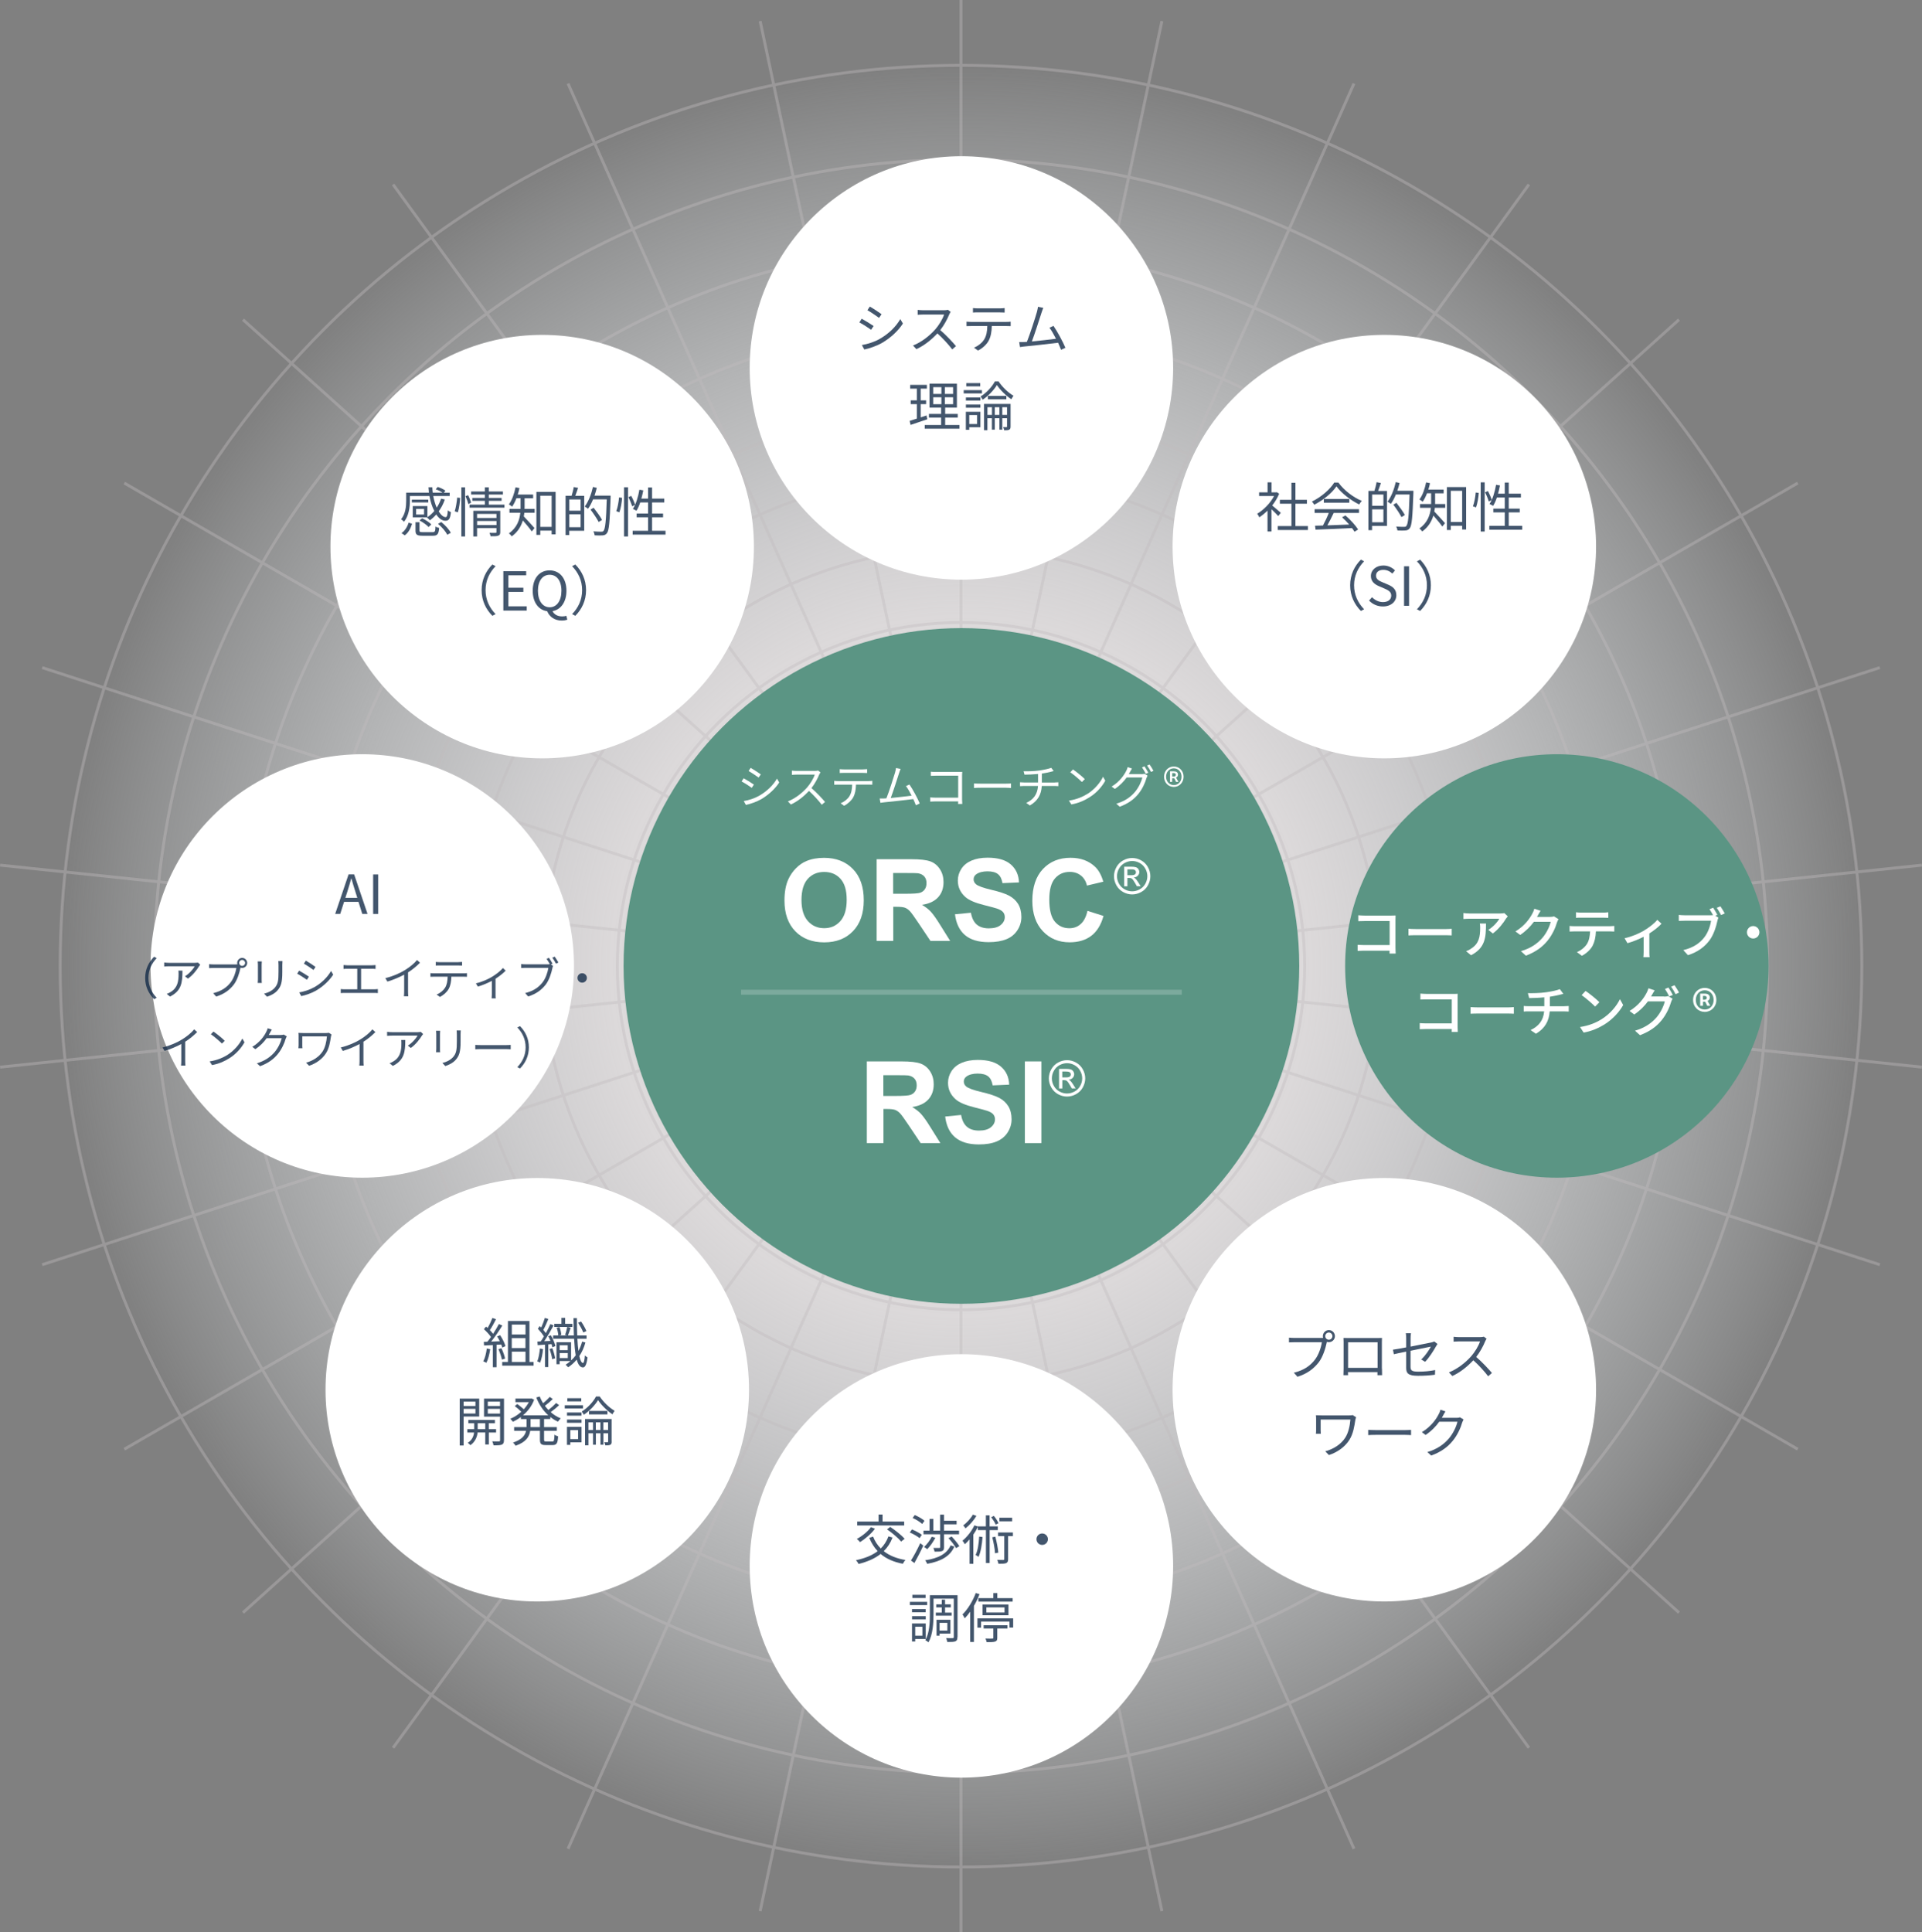 <?xml version="1.0" encoding="UTF-8"?>
<svg id="b" data-name="レイヤー 2" xmlns="http://www.w3.org/2000/svg" xmlns:xlink="http://www.w3.org/1999/xlink" viewBox="0 0 376.16 378.18">
  <rect x="0" y="0" width="376.16" height="378.18" fill="#808080" stroke="none"/>
  <defs>
    <radialGradient id="d" data-name="名称未設定グラデーション 37" cx="188.08" cy="189.09" fx="188.08" fy="189.09" r="176.3" gradientUnits="userSpaceOnUse">
      <stop offset=".32" stop-color="#e0ddde"/>
      <stop offset=".39" stop-color="#e1dedf" stop-opacity=".94"/>
      <stop offset=".52" stop-color="#e3e2e4" stop-opacity=".77"/>
      <stop offset=".7" stop-color="#e7e9eb" stop-opacity=".5"/>
      <stop offset=".92" stop-color="#edf2f5" stop-opacity=".14"/>
      <stop offset="1" stop-color="#f0f6f9" stop-opacity="0"/>
    </radialGradient>
  </defs>
  <g id="c" data-name="レイヤー 1">
    <g>
      <g>
        <circle cx="188.08" cy="189.09" r="176.3" style="fill: url(#d);"/>
        <g style="opacity: .4;">
          <circle cx="188.08" cy="189.09" r="141.06" style="fill: none; stroke: #c1bcbe; stroke-miterlimit: 10; stroke-width: .57px;"/>
          <circle cx="188.08" cy="189.09" r="109.62" style="fill: none; stroke: #c1bcbe; stroke-miterlimit: 10; stroke-width: .57px;"/>
          <g>
            <g>
              <line x1="188.08" y1="189.09" x2="188.08" style="fill: none; stroke: #c1bcbe; stroke-miterlimit: 10; stroke-width: .57px;"/>
              <line x1="188.08" y1="189.09" x2="148.77" y2="4.13" style="fill: none; stroke: #c1bcbe; stroke-miterlimit: 10; stroke-width: .57px;"/>
              <line x1="188.08" y1="189.09" x2="111.17" y2="16.35" style="fill: none; stroke: #c1bcbe; stroke-miterlimit: 10; stroke-width: .57px;"/>
              <line x1="188.08" y1="189.09" x2="76.94" y2="36.11" style="fill: none; stroke: #c1bcbe; stroke-miterlimit: 10; stroke-width: .57px;"/>
              <line x1="188.08" y1="189.09" x2="47.56" y2="62.56" style="fill: none; stroke: #c1bcbe; stroke-miterlimit: 10; stroke-width: .57px;"/>
              <line x1="188.08" y1="189.09" x2="24.33" y2="94.54" style="fill: none; stroke: #c1bcbe; stroke-miterlimit: 10; stroke-width: .57px;"/>
              <line x1="188.08" y1="189.09" x2="8.25" y2="130.66" style="fill: none; stroke: #c1bcbe; stroke-miterlimit: 10; stroke-width: .57px;"/>
              <line x1="188.08" y1="189.09" x2=".03" y2="169.32" style="fill: none; stroke: #c1bcbe; stroke-miterlimit: 10; stroke-width: .57px;"/>
              <line x1="188.08" y1="189.09" x2=".03" y2="208.85" style="fill: none; stroke: #c1bcbe; stroke-miterlimit: 10; stroke-width: .57px;"/>
              <line x1="188.08" y1="189.09" x2="8.25" y2="247.52" style="fill: none; stroke: #c1bcbe; stroke-miterlimit: 10; stroke-width: .57px;"/>
              <line x1="188.08" y1="189.09" x2="24.33" y2="283.63" style="fill: none; stroke: #c1bcbe; stroke-miterlimit: 10; stroke-width: .57px;"/>
              <line x1="188.08" y1="189.09" x2="47.56" y2="315.61" style="fill: none; stroke: #c1bcbe; stroke-miterlimit: 10; stroke-width: .57px;"/>
              <line x1="188.08" y1="189.09" x2="76.94" y2="342.06" style="fill: none; stroke: #c1bcbe; stroke-miterlimit: 10; stroke-width: .57px;"/>
              <line x1="188.08" y1="189.09" x2="111.17" y2="361.83" style="fill: none; stroke: #c1bcbe; stroke-miterlimit: 10; stroke-width: .57px;"/>
              <line x1="188.08" y1="189.09" x2="148.77" y2="374.04" style="fill: none; stroke: #c1bcbe; stroke-miterlimit: 10; stroke-width: .57px;"/>
              <line x1="188.08" y1="189.09" x2="188.08" y2="378.18" style="fill: none; stroke: #c1bcbe; stroke-miterlimit: 10; stroke-width: .57px;"/>
              <line x1="188.08" y1="189.09" x2="227.4" y2="374.04" style="fill: none; stroke: #c1bcbe; stroke-miterlimit: 10; stroke-width: .57px;"/>
              <line x1="188.08" y1="189.09" x2="264.99" y2="361.83" style="fill: none; stroke: #c1bcbe; stroke-miterlimit: 10; stroke-width: .57px;"/>
              <line x1="188.08" y1="189.09" x2="299.22" y2="342.06" style="fill: none; stroke: #c1bcbe; stroke-miterlimit: 10; stroke-width: .57px;"/>
              <line x1="188.08" y1="189.09" x2="328.6" y2="315.61" style="fill: none; stroke: #c1bcbe; stroke-miterlimit: 10; stroke-width: .57px;"/>
              <line x1="188.08" y1="189.09" x2="351.84" y2="283.63" style="fill: none; stroke: #c1bcbe; stroke-miterlimit: 10; stroke-width: .57px;"/>
              <line x1="188.08" y1="189.09" x2="367.91" y2="247.52" style="fill: none; stroke: #c1bcbe; stroke-miterlimit: 10; stroke-width: .57px;"/>
              <line x1="188.08" y1="189.09" x2="376.13" y2="208.85" style="fill: none; stroke: #c1bcbe; stroke-miterlimit: 10; stroke-width: .57px;"/>
              <line x1="188.08" y1="189.09" x2="376.13" y2="169.32" style="fill: none; stroke: #c1bcbe; stroke-miterlimit: 10; stroke-width: .57px;"/>
              <line x1="188.08" y1="189.09" x2="367.91" y2="130.66" style="fill: none; stroke: #c1bcbe; stroke-miterlimit: 10; stroke-width: .57px;"/>
              <line x1="188.08" y1="189.09" x2="351.84" y2="94.54" style="fill: none; stroke: #c1bcbe; stroke-miterlimit: 10; stroke-width: .57px;"/>
              <line x1="188.08" y1="189.09" x2="328.6" y2="62.56" style="fill: none; stroke: #c1bcbe; stroke-miterlimit: 10; stroke-width: .57px;"/>
              <line x1="188.08" y1="189.09" x2="299.22" y2="36.11" style="fill: none; stroke: #c1bcbe; stroke-miterlimit: 10; stroke-width: .57px;"/>
              <line x1="188.08" y1="189.09" x2="264.99" y2="16.35" style="fill: none; stroke: #c1bcbe; stroke-miterlimit: 10; stroke-width: .57px;"/>
              <line x1="188.08" y1="189.09" x2="227.4" y2="4.13" style="fill: none; stroke: #c1bcbe; stroke-miterlimit: 10; stroke-width: .57px;"/>
            </g>
            <circle cx="188.08" cy="189.09" r="11.45" style="fill: none; stroke: #c1bcbe; stroke-miterlimit: 10; stroke-width: .57px;"/>
            <circle cx="188.08" cy="189.09" r="17.45" style="fill: none; stroke: #c1bcbe; stroke-miterlimit: 10; stroke-width: .57px;"/>
            <circle cx="188.08" cy="189.09" r="22.91" style="fill: none; stroke: #c1bcbe; stroke-miterlimit: 10; stroke-width: .57px;"/>
            <circle cx="188.08" cy="189.09" r="30.54" style="fill: none; stroke: #c1bcbe; stroke-miterlimit: 10; stroke-width: .57px;"/>
            <circle cx="188.08" cy="189.09" r="40" style="fill: none; stroke: #c1bcbe; stroke-miterlimit: 10; stroke-width: .57px;"/>
            <circle cx="188.08" cy="189.09" r="52" style="fill: none; stroke: #c1bcbe; stroke-miterlimit: 10; stroke-width: .57px;"/>
            <circle cx="188.08" cy="189.09" r="67.27" style="fill: none; stroke: #c1bcbe; stroke-miterlimit: 10; stroke-width: .57px;"/>
            <circle cx="188.08" cy="189.09" r="81.82" style="fill: none; stroke: #c1bcbe; stroke-miterlimit: 10; stroke-width: .57px;"/>
            <circle cx="188.08" cy="189.09" r="96.73" style="fill: none; stroke: #c1bcbe; stroke-miterlimit: 10; stroke-width: .57px;"/>
            <circle cx="188.08" cy="189.09" r="125.82" style="fill: none; stroke: #c1bcbe; stroke-miterlimit: 10; stroke-width: .57px;"/>
            <circle cx="188.08" cy="189.09" r="157.88" style="fill: none; stroke: #c1bcbe; stroke-miterlimit: 10; stroke-width: .57px;"/>
          </g>
          <circle cx="188.08" cy="189.09" r="176.3" style="fill: none; stroke: #c1bcbe; stroke-miterlimit: 10; stroke-width: .57px;"/>
        </g>
      </g>
      <circle cx="188.16" cy="72.01" r="41.44" style="fill: #fff;"/>
      <circle cx="105.15" cy="271.99" r="41.44" style="fill: #fff;"/>
      <circle cx="188.16" cy="306.47" r="41.44" style="fill: #fff;"/>
      <circle cx="106.11" cy="106.98" r="41.44" style="fill: #fff;"/>
      <circle cx="304.7" cy="189.05" r="41.44" style="fill: #5b9584;"/>
      <circle cx="70.9" cy="189.05" r="41.44" style="fill: #fff;"/>
      <circle cx="270.93" cy="271.99" r="41.44" style="fill: #fff;"/>
      <circle cx="188.16" cy="189.05" r="66.12" style="fill: #5b9584;"/>
      <g>
        <path d="M147.55,153.55l-.42.64c-.45-.33-1.44-.97-1.99-1.25l.4-.62c.55.29,1.6.94,2,1.23ZM148.61,155.72c1.51-.87,2.71-2.05,3.45-3.33l.44.75c-.79,1.23-2.05,2.4-3.5,3.26-.92.53-2.18.96-3.02,1.13l-.42-.75c1-.17,2.13-.53,3.05-1.06ZM148.9,151.56l-.43.62c-.44-.33-1.42-.98-1.96-1.29l.41-.61c.54.3,1.58.99,1.98,1.28Z" style="fill: #fff;"/>
        <path d="M160.57,151.17c-.05.07-.17.27-.23.4-.31.78-.88,1.85-1.53,2.67.96.82,2.07,2,2.66,2.71l-.64.55c-.61-.8-1.58-1.88-2.5-2.71-.98,1.05-2.2,2.05-3.55,2.66l-.58-.61c1.47-.57,2.81-1.66,3.75-2.71.62-.7,1.28-1.79,1.51-2.53h-3.55c-.32,0-.82.04-.92.05v-.83c.13.02.65.06.92.06h3.52c.3,0,.54-.04.68-.08l.46.36Z" style="fill: #fff;"/>
        <path d="M170.01,152.86c.19,0,.49,0,.71-.05v.76c-.2,0-.49-.02-.71-.02h-2.48c-.03.98-.17,1.81-.54,2.49-.33.61-1.02,1.27-1.79,1.66l-.67-.49c.71-.29,1.37-.82,1.72-1.39.4-.64.5-1.4.53-2.26h-2.72c-.28,0-.55,0-.79.02v-.76c.25.03.51.05.79.05h5.96ZM165.18,151.26c-.3,0-.6,0-.83.03v-.76c.26.03.53.05.82.05h3.69c.25,0,.58-.02.85-.05v.76c-.26-.02-.58-.03-.85-.03h-3.68Z" style="fill: #fff;"/>
        <path d="M179.24,157.58c-.12-.33-.3-.75-.5-1.19-1.41.18-4.45.52-5.67.63-.23.02-.49.06-.76.1l-.14-.85c.27,0,.58,0,.85,0,.14,0,.29-.02.46-.03.51-1.26,1.44-4.17,1.7-5.06.11-.42.15-.64.18-.87l.9.18c-.09.23-.19.46-.31.85-.27.86-1.17,3.65-1.62,4.84,1.34-.13,3.09-.33,4.08-.46-.36-.72-.76-1.43-1.1-1.87l.68-.31c.65.94,1.64,2.77,2.01,3.71l-.76.35Z" style="fill: #fff;"/>
        <path d="M187.51,157.35c0-.1,0-.29.02-.51h-4.45c-.37,0-.78.02-1.03.04v-.82c.24.02.63.05,1.01.05h4.47v-4.3h-4.36c-.34,0-.78.02-1,.03v-.81c.3.04.7.05.99.05h4.49c.22,0,.49,0,.67-.02,0,.21-.03.49-.03.71v4.7c0,.33.03.74.04.88h-.82Z" style="fill: #fff;"/>
        <path d="M190.63,153.33c.27.02.76.04,1.27.04h4.99c.46,0,.78-.03.98-.04v.89c-.18,0-.57-.05-.98-.05h-5c-.5,0-.98.02-1.27.05v-.89Z" style="fill: #fff;"/>
        <path d="M206.41,153.14c.2,0,.53-.02.72-.04v.76c-.2-.02-.47-.04-.7-.04h-2.54c-.1,1.7-.77,2.91-2.33,3.82l-.71-.5c1.43-.67,2.19-1.69,2.3-3.32h-2.71c-.29,0-.6.02-.81.04v-.76c.2.02.52.04.79.04h2.74v-1.66c-.92.09-1.95.12-2.65.13l-.18-.67c.69.03,2.08,0,3.06-.14.83-.12,1.9-.34,2.35-.53l.48.63-.52.14c-.45.12-1.15.26-1.8.36v1.75h2.51Z" style="fill: #fff;"/>
        <path d="M212.84,155.37c1.4-.88,2.51-2.23,3.04-3.35l.44.77c-.63,1.14-1.69,2.38-3.06,3.23-.91.58-2.06,1.14-3.58,1.42l-.48-.75c1.59-.24,2.78-.79,3.64-1.33ZM212.31,152.48l-.57.57c-.46-.47-1.59-1.45-2.27-1.9l.52-.56c.65.43,1.81,1.38,2.32,1.89Z" style="fill: #fff;"/>
        <path d="M223.4,151.51c.25,0,.45-.03.59-.08l.6.36c-.07.13-.16.34-.21.48-.25.92-.8,2.15-1.61,3.14-.83,1.01-1.92,1.84-3.63,2.48l-.66-.6c1.68-.49,2.81-1.31,3.64-2.29.71-.83,1.27-2.01,1.45-2.84h-3.07c-.55.77-1.31,1.58-2.31,2.24l-.63-.46c1.57-.94,2.46-2.27,2.86-3.08.09-.16.23-.49.28-.73l.84.28c-.15.24-.31.55-.4.71-.06.13-.14.25-.21.38h2.47ZM223.99,149.98c.23.33.56.88.75,1.25l-.49.22c-.18-.36-.49-.92-.74-1.26l.48-.21ZM224.99,149.62c.24.34.59.9.76,1.24l-.48.22c-.2-.39-.5-.91-.76-1.25l.48-.21Z" style="fill: #fff;"/>
        <path d="M227.82,152.01c0-1.18.87-2,1.91-2s1.91.82,1.91,2-.87,2-1.91,2-1.91-.81-1.91-2ZM231.24,152.01c0-.96-.66-1.64-1.51-1.64s-1.51.68-1.51,1.64.66,1.64,1.51,1.64,1.51-.67,1.51-1.64ZM228.99,150.96h.77c.42,0,.79.17.79.66,0,.25-.16.48-.38.56l.47.85h-.46l-.36-.72h-.41v.72h-.42v-2.07ZM229.68,151.99c.27,0,.44-.12.44-.35,0-.2-.11-.34-.42-.34h-.28v.68h.26Z" style="fill: #fff;"/>
      </g>
      <g>
        <path d="M153.53,176.25c0-1.63.24-3,.73-4.1.36-.81.86-1.55,1.49-2.19.63-.65,1.32-1.13,2.07-1.44,1-.42,2.15-.63,3.45-.63,2.36,0,4.24.73,5.66,2.19s2.12,3.5,2.12,6.1-.7,4.6-2.11,6.06c-1.4,1.46-3.28,2.19-5.63,2.19s-4.27-.72-5.67-2.18c-1.4-1.45-2.11-3.45-2.11-6ZM156.86,176.14c0,1.81.42,3.18,1.25,4.12.84.94,1.9,1.4,3.19,1.4s2.34-.46,3.17-1.39c.83-.93,1.24-2.32,1.24-4.17s-.4-3.2-1.21-4.1c-.8-.9-1.87-1.35-3.2-1.35s-2.4.46-3.22,1.37c-.81.91-1.22,2.29-1.22,4.13Z" style="fill: #fff;"/>
        <path d="M171.57,184.15v-15.99h6.8c1.71,0,2.95.14,3.73.43.78.29,1.39.8,1.86,1.53s.7,1.57.7,2.52c0,1.2-.35,2.19-1.06,2.97-.71.78-1.76,1.27-3.16,1.48.7.41,1.28.85,1.73,1.34.45.49,1.07,1.35,1.84,2.6l1.95,3.12h-3.86l-2.33-3.48c-.83-1.24-1.4-2.03-1.7-2.35-.31-.32-.63-.55-.97-.67-.34-.12-.88-.18-1.63-.18h-.65v6.68h-3.23ZM174.8,174.92h2.39c1.55,0,2.52-.07,2.9-.2.39-.13.69-.36.91-.68.22-.32.33-.72.33-1.2,0-.54-.14-.97-.43-1.3-.29-.33-.69-.54-1.22-.63-.26-.04-1.05-.05-2.36-.05h-2.52v4.06Z" style="fill: #fff;"/>
        <path d="M186.88,178.94l3.14-.31c.19,1.05.57,1.83,1.15,2.32s1.36.74,2.34.74c1.04,0,1.82-.22,2.35-.66s.79-.96.79-1.54c0-.38-.11-.7-.33-.97-.22-.26-.61-.5-1.16-.69-.38-.13-1.24-.36-2.59-.7-1.73-.43-2.95-.96-3.64-1.58-.98-.88-1.47-1.95-1.47-3.22,0-.81.23-1.58.69-2.29.46-.71,1.13-1.25,2-1.62.87-.37,1.92-.56,3.15-.56,2.01,0,3.52.44,4.53,1.32,1.01.88,1.55,2.05,1.6,3.52l-3.23.14c-.14-.82-.43-1.41-.89-1.77-.46-.36-1.14-.54-2.04-.54s-1.67.19-2.21.58c-.34.25-.51.58-.51.99,0,.38.16.7.48.97.41.34,1.4.7,2.97,1.07,1.57.37,2.73.75,3.49,1.15.75.4,1.34.94,1.77,1.62.42.69.64,1.54.64,2.55,0,.92-.25,1.77-.76,2.57-.51.8-1.23,1.4-2.16,1.78s-2.09.58-3.48.58c-2.02,0-3.58-.47-4.66-1.4s-1.73-2.3-1.94-4.09Z" style="fill: #fff;"/>
        <path d="M212.84,178.27l3.13.99c-.48,1.75-1.28,3.04-2.39,3.89-1.12.85-2.53,1.27-4.25,1.27-2.12,0-3.87-.72-5.24-2.18s-2.05-3.44-2.05-5.95c0-2.66.69-4.73,2.06-6.2,1.38-1.47,3.18-2.21,5.42-2.21,1.96,0,3.54.58,4.77,1.73.73.68,1.27,1.67,1.64,2.95l-3.2.76c-.19-.83-.58-1.48-1.18-1.96-.6-.48-1.33-.72-2.19-.72-1.19,0-2.15.43-2.89,1.28-.74.85-1.11,2.23-1.11,4.14,0,2.02.36,3.46,1.09,4.32.73.86,1.67,1.29,2.84,1.29.86,0,1.6-.27,2.21-.82.62-.54,1.06-1.4,1.33-2.57Z" style="fill: #fff;"/>
        <path d="M221.58,167.92c.6,0,1.18.15,1.75.46.57.31,1.01.75,1.33,1.32s.48,1.17.48,1.79-.16,1.2-.47,1.77c-.31.57-.75,1.01-1.32,1.32s-1.15.47-1.77.47-1.21-.16-1.77-.47-1-.75-1.32-1.32c-.31-.57-.47-1.15-.47-1.77s.16-1.21.48-1.79c.32-.57.76-1.01,1.33-1.32.57-.31,1.15-.46,1.75-.46ZM221.58,168.51c-.5,0-.99.13-1.46.38-.47.26-.84.62-1.11,1.1-.27.48-.4.97-.4,1.49s.13,1,.39,1.47c.26.47.63.84,1.1,1.1.47.26.96.39,1.48.39s1-.13,1.48-.39c.47-.26.84-.63,1.1-1.1.26-.47.39-.96.39-1.47s-.13-1.01-.4-1.49-.64-.84-1.11-1.1c-.47-.26-.96-.38-1.46-.38ZM220.02,173.45v-3.83h1.32c.45,0,.78.04.98.11s.36.19.48.37.18.36.18.56c0,.28-.1.52-.3.73-.2.21-.46.32-.79.35.13.06.24.12.32.2.15.15.34.4.57.76l.47.75h-.75l-.34-.6c-.27-.47-.48-.77-.65-.89-.11-.09-.28-.13-.5-.13h-.36v1.63h-.62ZM220.64,171.29h.75c.36,0,.6-.05.73-.16.13-.11.2-.25.2-.42,0-.11-.03-.21-.09-.3s-.15-.16-.26-.2-.32-.07-.62-.07h-.7v1.15Z" style="fill: #fff;"/>
      </g>
      <g>
        <path d="M169.65,223.72v-15.99h6.8c1.71,0,2.95.14,3.73.43.78.29,1.39.8,1.86,1.53.47.74.7,1.58.7,2.52,0,1.2-.35,2.19-1.06,2.97-.71.78-1.76,1.27-3.16,1.48.7.41,1.28.85,1.73,1.34.45.49,1.07,1.35,1.84,2.6l1.95,3.12h-3.86l-2.33-3.48c-.83-1.24-1.4-2.03-1.7-2.35-.31-.32-.63-.54-.97-.67-.34-.12-.88-.18-1.63-.18h-.65v6.68h-3.23ZM172.88,214.49h2.39c1.55,0,2.52-.07,2.9-.2.39-.13.69-.36.91-.68.22-.32.33-.72.33-1.2,0-.54-.14-.97-.43-1.3-.29-.33-.69-.54-1.22-.63-.26-.04-1.05-.05-2.36-.05h-2.52v4.06Z" style="fill: #fff;"/>
        <path d="M184.96,218.52l3.14-.31c.19,1.05.57,1.83,1.15,2.32.58.49,1.36.74,2.34.74,1.04,0,1.82-.22,2.35-.66.53-.44.79-.96.79-1.54,0-.38-.11-.7-.33-.97-.22-.27-.61-.5-1.16-.69-.38-.13-1.24-.36-2.59-.7-1.73-.43-2.95-.96-3.64-1.58-.98-.88-1.47-1.95-1.47-3.22,0-.81.23-1.58.69-2.29s1.13-1.25,2-1.62c.87-.37,1.92-.56,3.15-.56,2.01,0,3.52.44,4.53,1.32,1.02.88,1.55,2.05,1.6,3.52l-3.23.14c-.14-.82-.43-1.41-.89-1.77-.46-.36-1.14-.54-2.05-.54s-1.67.19-2.2.58c-.34.25-.51.58-.51.99,0,.38.16.7.48.97.41.34,1.4.7,2.97,1.07,1.57.37,2.73.75,3.49,1.15s1.34.94,1.77,1.63c.42.69.64,1.54.64,2.55,0,.92-.25,1.77-.76,2.57-.51.8-1.23,1.39-2.16,1.78-.93.39-2.09.58-3.48.58-2.02,0-3.57-.47-4.66-1.4s-1.73-2.3-1.94-4.09Z" style="fill: #fff;"/>
        <path d="M200.58,223.72v-15.99h3.23v15.99h-3.23Z" style="fill: #fff;"/>
        <path d="M208.83,207.49c.6,0,1.18.15,1.75.46s1.01.74,1.33,1.32c.32.57.48,1.17.48,1.78s-.16,1.2-.47,1.77c-.31.57-.75,1-1.32,1.32-.56.31-1.15.47-1.77.47s-1.21-.16-1.77-.47c-.56-.31-1-.75-1.32-1.32s-.47-1.16-.47-1.77.16-1.21.48-1.78c.32-.57.76-1.01,1.33-1.32s1.15-.46,1.75-.46ZM208.83,208.08c-.5,0-.99.13-1.46.38s-.84.62-1.11,1.1-.4.97-.4,1.49.13,1,.39,1.47c.26.47.63.84,1.1,1.1.47.26.96.39,1.48.39s1-.13,1.48-.39c.47-.26.84-.63,1.1-1.1s.39-.96.39-1.47-.13-1.01-.4-1.49-.64-.84-1.11-1.1-.96-.38-1.46-.38ZM207.27,213.02v-3.83h1.32c.45,0,.77.04.98.11.2.07.36.19.48.37.12.18.18.36.18.56,0,.28-.1.52-.3.73-.2.21-.46.32-.79.35.13.06.24.12.33.2.15.15.34.4.57.76l.47.75h-.75l-.34-.6c-.27-.47-.48-.77-.65-.89-.11-.09-.28-.13-.5-.13h-.36v1.63h-.62ZM207.89,210.86h.75c.36,0,.6-.05.73-.16.13-.11.2-.25.2-.42,0-.11-.03-.21-.09-.3-.06-.09-.15-.16-.26-.2-.11-.04-.32-.07-.62-.07h-.7v1.16Z" style="fill: #fff;"/>
      </g>
      <g style="opacity: .8;">
        <path d="M83.61,101.25h-2.83v-2.2h2.87v2.17c.5-.33.95-.74,1.35-1.21-.41-.8-.75-1.81-.95-2.93h-3.83v.93c0,1.21-.19,2.93-1.15,4.11-.09-.15-.41-.4-.57-.49.89-1.09,1-2.56,1-3.64v-1.57h4.45c-.04-.35-.07-.71-.09-1.06h.75c.01.36.04.72.08,1.06h1.92c-.34-.24-.88-.51-1.34-.66l.41-.46c.52.17,1.16.46,1.5.74l-.33.39h1.16v.65h-3.22c.16.86.4,1.63.68,2.28.36-.54.64-1.13.86-1.77l.73.17c-.29.86-.71,1.64-1.2,2.32.44.72.93,1.13,1.36,1.13.26,0,.37-.38.42-1.33.15.14.41.28.61.35-.13,1.32-.41,1.69-1.08,1.69s-1.26-.46-1.79-1.23c-.38.44-.8.82-1.24,1.14-.12-.14-.4-.41-.57-.54l.03-.02ZM78.58,104.34c.71-.49,1.16-1.29,1.4-2.06l.67.23c-.26.83-.67,1.72-1.43,2.26l-.64-.43ZM83.82,98.33h-3.22v-.55h3.22v.55ZM84.66,104.15c.46,0,.54-.13.57-1.11.17.13.5.24.72.28-.11,1.23-.34,1.53-1.22,1.53h-2.04c-1.09,0-1.37-.21-1.37-1.01v-1.63h.78v1.62c0,.26.08.32.65.32h1.92ZM82.99,99.6h-1.55v1.1h1.55v-1.1ZM82.62,101.43c.65.31,1.43.81,1.8,1.21l-.54.5c-.36-.4-1.12-.94-1.78-1.28l.52-.43ZM86.36,102.17c.76.6,1.54,1.46,1.87,2.11l-.7.38c-.29-.64-1.05-1.52-1.81-2.14l.64-.35Z" style="fill: #142c49;"/>
        <path d="M88.99,100.07c.24-.71.41-1.86.49-2.69l.58.07c-.04.82-.21,2.04-.45,2.82l-.61-.2ZM90.29,95.37h.73v9.62h-.73v-9.62ZM91.62,96.91c.23.46.49,1.1.58,1.48l-.55.27c-.08-.4-.33-1.05-.55-1.55l.52-.2ZM98.73,98.76v.6h-6.84v-.6h3v-.74h-2.45v-.57h2.45v-.66h-2.69v-.6h2.69v-.82h.77v.82h2.77v.6h-2.77v.66h2.51v.57h-2.51v.74h3.07ZM97.91,104.11c0,.4-.08.6-.38.72-.29.12-.76.13-1.51.12-.04-.19-.13-.47-.22-.67.53.02,1.03.02,1.16.01.15,0,.2-.04.2-.18v-.76h-3.79v1.64h-.74v-5.02h5.28v4.14ZM93.37,100.58v.79h3.79v-.79h-3.79ZM97.17,102.76v-.8h-3.79v.8h3.79Z" style="fill: #142c49;"/>
        <path d="M102.67,99.24c0,.11,0,.23-.01.36h1.98v.75h-2.02c-.02.23-.06.47-.11.71.5.5,1.77,1.92,2.1,2.29l-.53.66c-.36-.52-1.18-1.51-1.75-2.15-.34,1.12-.98,2.26-2.18,3.11-.11-.17-.38-.46-.55-.58,1.6-1.14,2.1-2.66,2.23-4.04h-2.12v-.75h2.17v-2.1h-.8c-.25.63-.53,1.2-.85,1.66-.14-.14-.46-.35-.64-.45.62-.81,1.05-2.07,1.31-3.34l.76.15c-.08.44-.2.86-.33,1.27h3.01v.73h-1.67v1.74ZM108.74,96.27v8.31h-.78v-.73h-2.22v.83h-.76v-8.41h3.76ZM107.96,103.12v-6.1h-2.22v6.1h2.22Z" style="fill: #142c49;"/>
        <path d="M113.14,95.49c-.18.52-.37,1.1-.55,1.55h1.75v6.84h-2.93v.83h-.72v-7.68h1.18c.16-.51.35-1.21.42-1.71l.84.16ZM113.63,97.75h-2.21v2.2h2.21v-2.2ZM113.63,103.18v-2.53h-2.21v2.53h2.21ZM119.5,97.41c-.17,4.81-.3,6.43-.73,6.95-.23.3-.47.39-.83.42-.37.04-.97.02-1.56-.01-.02-.23-.12-.55-.26-.77.68.06,1.32.06,1.56.06.21,0,.33-.02.43-.16.35-.37.51-1.97.64-6.17h-2.68c-.29.71-.62,1.35-.99,1.84-.14-.13-.47-.34-.64-.44.71-.93,1.28-2.38,1.61-3.83l.75.18c-.13.52-.27,1.02-.45,1.52h3.15v.4ZM117.17,102.17c-.32-.63-1.02-1.68-1.6-2.44l.61-.36c.59.75,1.32,1.76,1.65,2.38l-.66.41Z" style="fill: #142c49;"/>
        <path d="M120.61,100.05c.28-.7.47-1.85.55-2.7l.59.08c-.05.86-.25,2.06-.53,2.83l-.61-.21ZM122.13,95.36h.78v9.63h-.78v-9.63ZM123.53,97.04c.32.57.64,1.32.77,1.76l-.59.29c-.12-.45-.43-1.21-.73-1.79l.55-.25ZM130.25,103.88v.75h-6.43v-.75h3.02v-2.64h-2.24v-.73h2.24v-2.18h-1.54c-.21.63-.45,1.18-.74,1.63-.16-.11-.51-.27-.7-.36.61-.92,1.03-2.33,1.28-3.76l.76.13c-.11.55-.23,1.1-.38,1.61h1.32v-2.18h.78v2.18h2.38v.75h-2.38v2.18h2.15v.73h-2.15v2.64h2.64Z" style="fill: #142c49;"/>
        <path d="M94.26,115.5c0-2.06.83-3.73,2.1-5.02l.63.33c-1.21,1.25-1.96,2.82-1.96,4.69s.75,3.44,1.96,4.69l-.63.33c-1.27-1.29-2.1-2.96-2.1-5.02Z" style="fill: #142c49;"/>
        <path d="M98.52,111.78h4.46v.82h-3.48v2.42h2.93v.83h-2.93v2.82h3.59v.83h-4.58v-7.73Z" style="fill: #142c49;"/>
        <path d="M111.04,121.28c-.23.08-.64.17-1.11.17-1.42,0-2.4-.77-2.84-1.83-1.69-.23-2.83-1.73-2.83-4,0-2.48,1.36-3.99,3.3-3.99s3.3,1.51,3.3,3.99c0,2.22-1.1,3.7-2.73,3.99.35.69,1.05,1.03,1.9,1.03.35,0,.61-.05.81-.12l.19.76ZM107.58,118.85c1.38,0,2.3-1.25,2.3-3.23s-.92-3.13-2.3-3.13-2.3,1.19-2.3,3.13.91,3.23,2.3,3.23Z" style="fill: #142c49;"/>
        <path d="M114.7,115.5c0,2.06-.83,3.73-2.1,5.02l-.63-.33c1.21-1.25,1.96-2.81,1.96-4.69s-.75-3.44-1.96-4.69l.63-.33c1.27,1.29,2.1,2.96,2.1,5.02Z" style="fill: #142c49;"/>
      </g>
      <circle cx="270.93" cy="106.98" r="41.44" style="fill: #fff;"/>
      <g style="opacity: .8;">
        <path d="M250.17,101c-.27-.3-.85-.9-1.33-1.34v4.36h-.77v-4.08c-.53.52-1.08.96-1.61,1.31-.08-.2-.29-.56-.41-.71,1.25-.73,2.57-2.06,3.3-3.46h-2.93v-.72h1.66v-1.96h.77v1.96h.92l.14-.03.44.3c-.33.81-.81,1.59-1.36,2.3.49.39,1.41,1.2,1.68,1.43l-.49.63ZM255.98,102.96v.77h-5.9v-.77h2.67v-4.38h-2.26v-.76h2.26v-3.34h.78v3.34h2.25v.76h-2.25v4.38h2.46Z" style="fill: #142c49;"/>
        <path d="M261.92,94.42c1.11,1.55,2.94,2.92,4.6,3.61-.18.19-.37.46-.51.7-1.62-.79-3.47-2.19-4.45-3.55-.85,1.27-2.56,2.71-4.35,3.6-.08-.18-.29-.46-.45-.62,1.8-.87,3.55-2.38,4.37-3.72h.8ZM257.3,99.66h8.67v.73h-4.95c-.37.78-.82,1.69-1.24,2.43,1.31-.04,2.79-.1,4.27-.16-.43-.5-.93-1.01-1.39-1.42l.66-.36c.97.83,1.99,1.97,2.48,2.75l-.71.43c-.13-.21-.29-.45-.49-.71-2.58.13-5.31.24-7.12.31l-.11-.77c.45-.01.98-.02,1.55-.04.4-.73.85-1.69,1.14-2.46h-2.77v-.73ZM264.08,97.66v.72h-4.99v-.72h4.99Z" style="fill: #142c49;"/>
        <path d="M270.26,94.54c-.18.52-.37,1.1-.55,1.55h1.75v6.84h-2.93v.83h-.72v-7.68h1.18c.16-.51.35-1.21.42-1.71l.84.16ZM270.75,96.79h-2.21v2.2h2.21v-2.2ZM270.75,102.22v-2.53h-2.21v2.53h2.21ZM276.62,96.45c-.17,4.81-.3,6.43-.73,6.95-.23.29-.47.39-.83.42-.37.04-.97.02-1.56,0-.02-.23-.12-.55-.26-.77.68.06,1.32.06,1.56.06.21,0,.33-.02.43-.16.35-.37.51-1.97.64-6.17h-2.68c-.29.71-.62,1.35-.99,1.84-.14-.13-.47-.34-.64-.44.71-.93,1.28-2.38,1.61-3.83l.75.18c-.13.52-.27,1.02-.45,1.52h3.15v.4ZM274.29,101.21c-.32-.63-1.02-1.68-1.6-2.44l.61-.36c.59.75,1.32,1.76,1.65,2.38l-.66.41Z" style="fill: #142c49;"/>
        <path d="M280.87,98.28c0,.11,0,.23,0,.36h1.98v.75h-2.03c-.02.23-.06.47-.11.71.5.5,1.77,1.92,2.1,2.29l-.53.66c-.36-.52-1.18-1.51-1.75-2.15-.34,1.12-.98,2.26-2.18,3.11-.11-.17-.38-.46-.55-.58,1.6-1.14,2.1-2.66,2.24-4.04h-2.12v-.75h2.17v-2.1h-.8c-.25.63-.53,1.2-.85,1.66-.14-.14-.46-.35-.64-.45.62-.81,1.05-2.07,1.31-3.34l.76.15c-.08.44-.2.86-.33,1.26h3v.73h-1.67v1.74ZM286.94,95.32v8.31h-.78v-.73h-2.22v.83h-.76v-8.41h3.76ZM286.16,102.16v-6.1h-2.22v6.1h2.22Z" style="fill: #142c49;"/>
        <path d="M288.27,99.09c.28-.7.47-1.84.55-2.7l.59.08c-.05.86-.25,2.06-.53,2.83l-.61-.21ZM289.79,94.4h.78v9.63h-.78v-9.63ZM291.19,96.09c.32.57.64,1.32.77,1.76l-.59.29c-.12-.45-.43-1.21-.73-1.79l.55-.25ZM297.91,102.92v.75h-6.43v-.75h3.02v-2.64h-2.24v-.73h2.24v-2.18h-1.54c-.21.63-.45,1.18-.74,1.63-.16-.11-.51-.27-.7-.36.61-.92,1.03-2.33,1.28-3.76l.76.13c-.11.55-.23,1.1-.38,1.61h1.32v-2.18h.78v2.18h2.38v.75h-2.38v2.18h2.15v.73h-2.15v2.64h2.64Z" style="fill: #142c49;"/>
        <path d="M264.24,114.55c0-2.06.83-3.73,2.1-5.02l.63.33c-1.21,1.25-1.96,2.82-1.96,4.69s.75,3.44,1.96,4.69l-.63.33c-1.27-1.29-2.1-2.96-2.1-5.02Z" style="fill: #142c49;"/>
        <path d="M267.94,117.54l.58-.66c.56.58,1.34.96,2.14.96,1.01,0,1.62-.51,1.62-1.27s-.56-1.04-1.29-1.37l-1.12-.48c-.72-.31-1.57-.85-1.57-1.98,0-1.19,1.03-2.06,2.44-2.06.92,0,1.73.39,2.28.96l-.52.62c-.47-.44-1.04-.73-1.76-.73-.88,0-1.44.44-1.44,1.14,0,.75.67,1.03,1.28,1.29l1.11.47c.9.39,1.59.92,1.59,2.07,0,1.22-1.01,2.19-2.62,2.19-1.1,0-2.04-.44-2.71-1.15Z" style="fill: #142c49;"/>
        <path d="M274.79,110.83h.98v7.73h-.98v-7.73Z" style="fill: #142c49;"/>
        <path d="M280.04,114.55c0,2.06-.83,3.73-2.1,5.02l-.63-.33c1.21-1.25,1.96-2.82,1.96-4.69s-.75-3.44-1.96-4.69l.63-.33c1.26,1.29,2.1,2.96,2.1,5.02Z" style="fill: #142c49;"/>
      </g>
      <g style="opacity: .8;">
        <path d="M70.17,176.5h-2.83l-.75,2.36h-.99l2.62-7.73h1.09l2.62,7.73h-1.03l-.74-2.36ZM69.93,175.72l-.37-1.18c-.29-.88-.53-1.72-.78-2.61h-.04c-.24.91-.5,1.74-.77,2.61l-.38,1.18h2.34Z" style="fill: #142c49;"/>
        <path d="M73.03,171.14h.98v7.73h-.98v-7.73Z" style="fill: #142c49;"/>
        <path d="M28.41,191.4c0-1.7.69-3.09,1.74-4.15l.52.27c-1,1.04-1.62,2.33-1.62,3.88s.62,2.85,1.62,3.88l-.52.27c-1.05-1.07-1.74-2.45-1.74-4.16Z" style="fill: #142c49;"/>
        <path d="M39.19,188.81c-.06.09-.17.22-.24.31-.35.59-1.18,1.72-2.17,2.41l-.58-.46c.8-.47,1.62-1.41,1.9-1.96h-4.97c-.32,0-.65.02-.99.05v-.79c.3.04.67.07.99.07h5.01c.17,0,.48-.03.61-.05l.43.41ZM35.71,189.97c0,2.37-.21,3.96-2.44,5.07l-.64-.52c.24-.08.53-.22.78-.38,1.35-.83,1.54-2.08,1.54-3.54,0-.21,0-.4-.04-.63h.79Z" style="fill: #142c49;"/>
        <path d="M46.17,188.74c.09,0,.18,0,.29,0-.03-.09-.04-.18-.04-.28,0-.54.44-.99.98-.99s.98.45.98.99-.44.98-.98.98c-.11,0-.23-.02-.33-.05l-.02.1c-.19.92-.61,2.32-1.3,3.22-.8,1.02-1.84,1.83-3.44,2.33l-.59-.66c1.69-.42,2.67-1.16,3.4-2.09.62-.79,1.02-2.01,1.14-2.85h-4.47c-.34,0-.65.02-.86.03v-.77c.24.03.58.05.87.05h4.37ZM47.97,188.45c0-.31-.26-.58-.58-.58s-.58.27-.58.58.25.58.58.58.58-.26.58-.58Z" style="fill: #142c49;"/>
        <path d="M51.24,188.16c-.02.17-.03.42-.03.63v2.92c0,.22,0,.51.03.66h-.8c0-.13.04-.41.04-.67v-2.91c0-.16-.02-.46-.04-.63h.8ZM55.28,188.1c-.02.21-.03.46-.03.75v1.41c0,2.1-.28,2.79-.91,3.54-.57.68-1.44,1.06-2.08,1.27l-.57-.6c.8-.2,1.55-.55,2.09-1.16.63-.72.73-1.43.73-3.08v-1.38c0-.29-.03-.54-.04-.75h.8Z" style="fill: #142c49;"/>
        <path d="M60.46,191.15l-.4.61c-.43-.31-1.38-.93-1.9-1.2l.38-.59c.52.28,1.54.9,1.92,1.18ZM61.48,193.23c1.45-.83,2.6-1.96,3.31-3.2l.42.72c-.76,1.18-1.96,2.3-3.35,3.12-.88.51-2.09.92-2.9,1.08l-.4-.72c.96-.17,2.04-.51,2.92-1.01ZM61.76,189.24l-.41.59c-.42-.31-1.36-.94-1.88-1.24l.39-.58c.52.29,1.52.95,1.89,1.23Z" style="fill: #142c49;"/>
        <path d="M73.23,193.62c.26,0,.5-.03.72-.05v.79c-.24-.03-.55-.03-.72-.03h-5.77c-.24,0-.5,0-.77.03v-.79c.26.04.53.05.77.05h2.46v-4.02h-1.96c-.17,0-.51,0-.73.04v-.77c.23.03.56.05.73.05h4.8c.26,0,.53-.03.74-.05v.77c-.22-.03-.5-.04-.74-.04h-2.09v4.02h2.57Z" style="fill: #142c49;"/>
        <path d="M82.2,188.42c-.6.61-1.44,1.33-2.34,1.89v3.74c0,.33.02.76.05.93h-.86c.03-.17.05-.6.05-.93v-3.3c-.93.51-2.14,1.02-3.28,1.36l-.4-.68c1.46-.34,2.94-1,3.9-1.61.89-.55,1.81-1.31,2.3-1.93l.58.52Z" style="fill: #142c49;"/>
        <path d="M90.71,190.49c.18,0,.47,0,.68-.04v.72c-.19,0-.47-.02-.68-.02h-2.37c-.03.94-.17,1.74-.52,2.38-.31.58-.98,1.21-1.72,1.59l-.65-.47c.68-.28,1.31-.79,1.65-1.33.38-.61.48-1.34.51-2.17h-2.61c-.27,0-.52,0-.76.02v-.72c.24.03.49.04.76.04h5.71ZM86.08,188.95c-.29,0-.58,0-.79.03v-.72c.24.03.51.05.79.05h3.54c.24,0,.56-.02.81-.05v.72c-.25-.02-.56-.03-.81-.03h-3.53Z" style="fill: #142c49;"/>
        <path d="M98.96,189.97c-.41.44-1.19,1.08-1.98,1.58v3.09c0,.26,0,.62.04.75h-.8c.02-.13.04-.49.04-.75v-2.67c-.74.39-1.79.85-2.74,1.12l-.38-.64c1.12-.24,2.3-.78,3.03-1.2.87-.51,1.81-1.24,2.25-1.8l.54.51Z" style="fill: #142c49;"/>
        <path d="M107.81,188.76l.43.27c-.06.12-.1.26-.13.44-.19.92-.61,2.32-1.3,3.22-.8,1.02-1.84,1.83-3.44,2.33l-.59-.66c1.69-.42,2.67-1.16,3.4-2.09.62-.79,1.02-2.01,1.14-2.85h-4.47c-.34,0-.65.02-.86.03v-.77c.23.03.58.05.87.05h4.37c.11,0,.24,0,.38-.03-.18-.33-.44-.77-.64-1.05l.47-.2c.21.3.52.82.7,1.15l-.33.15ZM108.57,187.23c.22.3.53.82.72,1.15l-.48.21c-.19-.36-.48-.86-.72-1.16l.48-.2Z" style="fill: #142c49;"/>
        <path d="M113.94,190.47c.51,0,.92.41.92.92s-.41.93-.92.93-.92-.41-.92-.93.41-.92.92-.92Z" style="fill: #142c49;"/>
        <path d="M38.58,201.99c-.6.61-1.44,1.33-2.34,1.89v3.74c0,.33.02.76.05.93h-.86c.03-.17.05-.6.05-.93v-3.3c-.93.52-2.14,1.02-3.28,1.36l-.4-.68c1.46-.34,2.94-1,3.9-1.61.89-.55,1.81-1.31,2.3-1.93l.58.52Z" style="fill: #142c49;"/>
        <path d="M44.51,206.46c1.34-.85,2.41-2.14,2.92-3.21l.42.74c-.6,1.09-1.62,2.28-2.93,3.1-.87.56-1.97,1.09-3.43,1.36l-.46-.72c1.53-.23,2.66-.76,3.49-1.27ZM43.99,203.69l-.55.55c-.44-.45-1.53-1.39-2.17-1.82l.5-.53c.62.41,1.74,1.32,2.22,1.81Z" style="fill: #142c49;"/>
        <path d="M56.12,202.83c-.07.12-.16.32-.21.46-.24.87-.77,2.06-1.54,3-.79.97-1.83,1.77-3.47,2.38l-.63-.57c1.6-.47,2.69-1.27,3.48-2.19.68-.8,1.21-1.93,1.39-2.72h-2.95c-.52.73-1.26,1.51-2.21,2.15l-.6-.46c1.51-.9,2.37-2.16,2.74-2.95.1-.15.22-.46.27-.69l.81.27c-.15.23-.31.51-.39.68-.06.12-.13.24-.21.37h2.37c.24,0,.43-.03.57-.08l.58.35Z" style="fill: #142c49;"/>
        <path d="M64.88,202.46c-.03.09-.1.32-.11.4-.16,1.04-.34,2.28-.97,3.26-.71,1.12-1.9,2.01-3.31,2.46l-.59-.6c1.28-.34,2.53-1.1,3.25-2.22.5-.78.74-1.89.83-2.92h-4.82v1.75c0,.13,0,.35.03.56h-.79c.03-.21.04-.39.04-.56v-1.86c0-.2,0-.39-.04-.58.24.02.56.03.93.03h4.48c.19,0,.4-.02.55-.05l.53.34Z" style="fill: #142c49;"/>
        <path d="M73.47,201.99c-.6.61-1.44,1.33-2.34,1.89v3.74c0,.33.02.76.05.93h-.86c.03-.17.05-.6.05-.93v-3.3c-.93.52-2.14,1.02-3.28,1.36l-.4-.68c1.46-.34,2.94-1,3.9-1.61.89-.55,1.81-1.31,2.29-1.93l.58.52Z" style="fill: #142c49;"/>
        <path d="M82.81,202.38c-.06.09-.17.22-.24.31-.35.59-1.18,1.72-2.17,2.41l-.58-.46c.8-.47,1.62-1.41,1.9-1.96h-4.97c-.32,0-.65.02-.99.05v-.79c.3.04.67.07.99.07h5.01c.17,0,.48-.03.61-.05l.43.41ZM79.32,203.54c0,2.37-.21,3.96-2.44,5.07l-.64-.52c.24-.08.53-.22.78-.38,1.35-.83,1.54-2.08,1.54-3.54,0-.21,0-.4-.04-.63h.79Z" style="fill: #142c49;"/>
        <path d="M86.14,201.73c-.02.17-.03.42-.03.63v2.92c0,.22,0,.51.03.66h-.8c0-.13.04-.41.04-.67v-2.91c0-.16-.02-.46-.04-.63h.8ZM90.18,201.67c-.02.21-.04.46-.04.75v1.41c0,2.09-.28,2.78-.91,3.54-.57.68-1.44,1.06-2.08,1.27l-.57-.6c.8-.2,1.55-.55,2.1-1.16.63-.72.73-1.43.73-3.08v-1.38c0-.29-.03-.54-.04-.75h.8Z" style="fill: #142c49;"/>
        <path d="M93.02,204.5c.26.02.72.04,1.21.04h4.78c.44,0,.75-.03.94-.04v.86c-.17,0-.54-.04-.93-.04h-4.79c-.48,0-.94.02-1.21.04v-.86Z" style="fill: #142c49;"/>
        <path d="M103.51,204.97c0,1.7-.69,3.09-1.74,4.15l-.52-.27c1-1.04,1.62-2.33,1.62-3.88s-.62-2.85-1.62-3.88l.52-.27c1.05,1.06,1.74,2.45,1.74,4.15Z" style="fill: #142c49;"/>
      </g>
      <g style="opacity: .8;">
        <path d="M95.94,264.04c-.15.99-.4,2-.75,2.68-.13-.09-.44-.24-.61-.29.35-.64.57-1.58.69-2.51l.67.13ZM97.18,263.2v4.39h-.72v-4.34l-1.72.08-.06-.71c.21,0,.45-.01.7-.02.23-.27.47-.6.71-.94-.32-.47-.89-1.08-1.38-1.52l.4-.51c.11.08.21.18.32.27.35-.59.72-1.38.94-1.96l.7.26c-.36.71-.8,1.55-1.2,2.12.25.25.47.51.64.73.43-.66.83-1.35,1.13-1.92l.67.3c-.61.99-1.46,2.23-2.18,3.14.53-.02,1.11-.05,1.69-.07-.16-.33-.34-.65-.52-.94l.58-.25c.44.67.9,1.57,1.04,2.14l-.62.29c-.04-.18-.11-.38-.2-.6l-.91.05ZM98.14,263.87c.31.64.61,1.48.71,2.02l-.62.21c-.1-.55-.39-1.39-.68-2.05l.59-.19ZM104.43,266.55v.72h-6.14v-.72h1.12v-8.01h4.21v8.01h.81ZM100.17,259.24v1.94h2.68v-1.94h-2.68ZM102.84,261.89h-2.68v1.94h2.68v-1.94ZM100.17,266.55h2.68v-2.01h-2.68v2.01Z" style="fill: #142c49;"/>
        <path d="M106.28,264.03c-.09.97-.29,1.98-.57,2.66-.12-.08-.41-.21-.56-.26.28-.64.42-1.59.52-2.51l.61.12ZM107.82,261.34c.39.65.76,1.54.88,2.1l-.59.24c-.03-.18-.09-.39-.17-.62l-.63.05v4.45h-.65v-4.4c-.52.04-.99.07-1.42.11l-.06-.71.65-.03c.2-.29.41-.62.62-.98-.28-.46-.76-1.05-1.18-1.5l.36-.52c.1.09.19.19.29.29.27-.59.56-1.34.72-1.89l.68.23c-.3.7-.65,1.54-.98,2.11.18.22.35.44.49.64.34-.61.65-1.24.89-1.77l.63.26c-.52.98-1.22,2.18-1.84,3.09l1.22-.06c-.13-.32-.27-.63-.43-.91l.56-.2ZM108.1,263.86c.24.62.46,1.43.55,1.97l-.58.18c-.06-.55-.29-1.36-.52-1.98l.55-.17ZM114.57,262.75c-.27.97-.66,1.87-1.19,2.65.18.84.42,1.33.72,1.35.17.01.31-.56.37-1.48.12.14.4.33.52.39-.19,1.55-.54,1.97-.91,1.96-.56-.02-.94-.57-1.21-1.53-.47.57-1.03,1.08-1.67,1.5-.12-.15-.35-.38-.5-.5.34-.21.66-.45.95-.72h-2.12v.62h-.62v-4.3h2.86v3.57c.34-.3.64-.64.91-1.01-.16-.89-.25-1.98-.32-3.24h-4.11v-.64h1.02c-.02-.42-.15-1.03-.32-1.51l.55-.13c.19.47.33,1.12.35,1.52l-.45.12h1.63l-.43-.12c.16-.42.34-1.09.42-1.55h-2.54v-.61h1.4v-1.17h.73v1.17h1.42v.61h-.97l.63.16c-.18.52-.36,1.12-.54,1.51h1.17c-.04-1.04-.06-2.18-.08-3.4h.67c0,1.21.02,2.36.06,3.4h1.83v.64h-1.8c.05.9.12,1.71.21,2.38.31-.56.55-1.17.72-1.82l.63.17ZM109.53,263.28v.96h1.58v-.96h-1.58ZM111.12,265.79v-.98h-1.58v.98h1.58ZM114.16,260.78c-.2-.52-.63-1.31-1.01-1.9l.58-.24c.41.58.84,1.36,1.04,1.86l-.61.29Z" style="fill: #142c49;"/>
        <path d="M90.74,277.24v5.66h-.77v-9.18h3.82v3.52h-3.05ZM90.74,274.32v.85h2.31v-.85h-2.31ZM93.05,276.64v-.91h-2.31v.91h2.31ZM95.67,280.35v2.35h-.7v-2.35h-1.5c-.06.71-.4,1.8-1.41,2.49-.12-.14-.35-.36-.52-.46.89-.54,1.18-1.41,1.24-2.02h-1.32v-.67h1.34v-1.14h-1.14v-.64h5.2v.64h-1.2v1.14h1.43v.67h-1.43ZM94.97,279.69v-1.14h-1.48v1.14h1.48ZM98.63,281.88c0,.46-.11.72-.41.85-.32.13-.84.15-1.63.14-.02-.2-.14-.57-.25-.78.58.02,1.15.02,1.31.01.17,0,.22-.06.22-.23v-4.62h-3.14v-3.53h3.91v8.16ZM95.47,274.32v.85h2.39v-.85h-2.39ZM97.86,276.65v-.92h-2.39v.92h2.39Z" style="fill: #142c49;"/>
        <path d="M106.48,277.73v1.57h2.5v.73h-2.5v1.7c0,.33.06.39.42.39h1.2c.33,0,.38-.21.42-1.34.17.14.5.27.71.33-.07,1.34-.29,1.71-1.06,1.71h-1.38c-.89,0-1.12-.23-1.12-1.1v-1.69h-1.9c-.17,1.13-.79,2.2-2.86,2.92-.1-.18-.34-.47-.5-.62,1.76-.59,2.36-1.42,2.55-2.3h-2.34v-.73h2.43v-1.57h-1.11v-.4c-.51.38-1.04.69-1.57.93-.11-.17-.34-.44-.49-.59.73-.3,1.49-.77,2.14-1.37-.32-.34-.83-.78-1.27-1.11l.49-.41c.42.31.94.72,1.28,1.03.38-.43.72-.9.98-1.39h-2.62v-.7h3l.14-.03.52.25c-.45,1.23-1.25,2.27-2.19,3.06h4.96c-1.02-.92-1.82-2.13-2.35-3.49l.67-.2c.18.45.4.91.67,1.32.46-.38.97-.88,1.3-1.24l.59.42c-.46.45-1.04.96-1.54,1.33.21.29.43.56.69.81.52-.4,1.13-.96,1.5-1.36l.59.41c-.48.47-1.12.98-1.65,1.37.59.52,1.25.94,1.97,1.22-.17.15-.41.45-.54.65-.54-.23-1.04-.55-1.51-.92v.4h-1.21ZM105.67,277.73h-1.83v1.57h1.83v-1.57Z" style="fill: #142c49;"/>
        <path d="M114.1,275.66h-3.57v-.64h3.57v.64ZM113.8,282.28h-2.18v.5h-.66v-3.53h2.85v3.04ZM110.97,276.44h2.84v.62h-2.84v-.62ZM110.97,277.83h2.84v.63h-2.84v-.63ZM113.76,274.27h-2.73v-.63h2.73v.63ZM111.62,279.89v1.76h1.52v-1.76h-1.52ZM117.36,273.3c.74,1.11,1.88,2.21,2.93,2.81-.14.19-.32.47-.43.69-1.03-.69-2.18-1.81-2.81-2.78-.58.96-1.66,2.12-2.79,2.87-.09-.19-.26-.46-.41-.63,1.15-.7,2.27-1.92,2.8-2.95h.72ZM119.71,282.14c0,.32-.06.51-.27.62-.21.11-.53.12-.97.12-.03-.18-.13-.45-.22-.62h.65c.1,0,.12-.03.12-.13v-1.62h-.93v2.24h-.57v-2.24h-.9v2.24h-.56v-2.24h-.89v2.35h-.67v-5.14h5.2v4.43ZM116.06,279.87v-1.5h-.89v1.5h.89ZM118.88,276.14v.67h-3.61v-.67h3.61ZM117.51,279.87v-1.5h-.9v1.5h.9ZM119.01,279.87v-1.5h-.93v1.5h.93Z" style="fill: #142c49;"/>
      </g>
      <g style="opacity: .8;">
        <path d="M174.68,300.91c-.41,1.08-.99,1.95-1.72,2.67,1.09.87,2.51,1.44,4.25,1.73-.18.17-.41.53-.52.74-1.78-.34-3.23-.98-4.34-1.92-1.16.92-2.61,1.53-4.32,1.96-.07-.19-.33-.56-.5-.74,1.71-.36,3.14-.92,4.24-1.77-.68-.73-1.23-1.59-1.64-2.61l.75-.23c.35.9.85,1.67,1.5,2.32.64-.64,1.15-1.42,1.5-2.37l.81.23ZM171.25,299.18c-.73,1-1.91,1.99-2.92,2.63-.15-.17-.44-.49-.64-.62,1.03-.55,2.13-1.42,2.77-2.31l.79.31ZM176.95,298.55h-9.18v-.76h4.18v-1.38h.78v1.38h4.23v.76ZM174.22,298.83c.99.66,2.22,1.63,2.83,2.33l-.69.54c-.56-.69-1.76-1.7-2.76-2.39l.62-.47Z" style="fill: #142c49;"/>
        <path d="M179.97,301.04c-.41-.36-1.23-.83-1.92-1.12l.43-.59c.66.26,1.51.71,1.93,1.05l-.44.65ZM178.28,305.42c.53-.81,1.27-2.19,1.82-3.4l.6.47c-.51,1.12-1.18,2.42-1.74,3.41l-.69-.49ZM180.48,298.26c-.39-.38-1.2-.88-1.87-1.18l.42-.57c.66.28,1.5.75,1.9,1.13l-.45.62ZM184,300.28h-3.26v-.72h1.19v-2.29h.73v2.29h1.33v-3.13h.76v1.2h2.47v.7h-2.47v1.23h2.95v.72h-2.95v2.54c0,.4-.06.61-.37.74-.3.12-.76.12-1.48.12-.02-.22-.13-.51-.23-.73.54.02,1,0,1.15,0,.15,0,.18-.04.18-.15v-2.53ZM183.06,300.95c-.42.82-1.03,1.69-1.6,2.25-.14-.13-.43-.35-.61-.44.58-.52,1.14-1.28,1.5-1.99l.72.19ZM186.77,302.7c-.82,1.88-2.6,2.88-5.31,3.36-.07-.21-.24-.51-.4-.69,2.56-.38,4.24-1.24,4.99-2.92l.73.24ZM186.24,300.71c.55.57,1.21,1.37,1.52,1.89l-.65.39c-.28-.53-.92-1.35-1.48-1.95l.61-.33Z" style="fill: #142c49;"/>
        <path d="M193.69,299.46v6.43h-.73v-6.43h-1.58v-.63c-.25.52-.55,1.02-.89,1.51v5.72h-.73v-4.79c-.31.36-.61.68-.93.96-.08-.17-.32-.53-.46-.7.91-.74,1.79-1.85,2.33-3l.67.22v-.02h1.58v-2.15h.73v2.15h1.6v.73h-1.6ZM191.1,296.68c-.51.87-1.35,1.82-2.14,2.44-.11-.17-.3-.43-.44-.58.72-.54,1.5-1.39,1.88-2.11l.71.25ZM192.3,300.83c-.13,1.5-.34,2.91-.79,3.87-.12-.11-.41-.29-.57-.37.44-.89.61-2.22.7-3.6l.66.09ZM194.87,298.39c-.15-.4-.54-1.01-.88-1.46l.52-.25c.37.44.75,1.03.91,1.43l-.55.27ZM194.8,300.75c.27,1,.51,2.26.58,3.12l-.64.12c-.04-.84-.28-2.14-.54-3.12l.6-.12ZM198.24,300.64h-.94v4.49c0,.42-.08.65-.38.79-.29.12-.77.13-1.51.13-.03-.21-.13-.54-.23-.76.55.02,1.03.02,1.18.02.15-.01.19-.05.19-.19v-4.48h-1.21v-.72h2.9v.72ZM198.09,297.74h-2.5v-.7h2.5v.7Z" style="fill: #142c49;"/>
        <path d="M203.97,300.12c.62,0,1.12.5,1.12,1.12s-.5,1.12-1.12,1.12-1.12-.5-1.12-1.12.5-1.12,1.12-1.12Z" style="fill: #142c49;"/>
        <path d="M181.45,314.14h-3.38v-.64h3.38v.64ZM179.12,320.76v.5h-.63v-3.53h2.69v3.04h-2.06ZM181.17,315.54h-2.68v-.62h2.68v.62ZM178.5,316.31h2.68v.63h-2.68v-.63ZM181.15,312.75h-2.59v-.63h2.59v.63ZM179.12,318.37v1.76h1.4v-1.76h-1.4ZM187.38,320.38c0,.46-.09.72-.39.84-.28.13-.81.14-1.59.14-.03-.2-.14-.56-.23-.77.56.03,1.11.02,1.29.01.16,0,.21-.04.21-.22v-7.51h-3.97v3.07c0,1.63-.12,3.95-.99,5.49-.12-.13-.43-.35-.61-.43.82-1.46.89-3.51.89-5.06v-3.75h5.41v8.19ZM184.32,315.6v-1.01h-1.09v-.6h1.09v-.91h.64v.91h1.12v.6h-1.12v1.01h1.28v.6h-3.09v-.6h1.17ZM183.89,319.72v.41h-.6v-3.12h2.72v2.71h-2.12ZM183.89,317.61v1.51h1.52v-1.51h-1.52Z" style="fill: #142c49;"/>
        <path d="M191.7,312.01c-.29.78-.66,1.55-1.09,2.28v7.06h-.74v-5.92c-.34.49-.7.92-1.06,1.3-.08-.18-.3-.59-.44-.76,1.03-1.01,2-2.58,2.6-4.19l.73.22ZM198.29,316.74v1.79h-.72v-1.16h-5.56v1.18h-.71v-1.81h6.98ZM194.41,312.77v-.98h.78v.98h3v.69h-6.71v-.69h2.92ZM192.3,316.12v-2.09h5.07v2.09h-5.07ZM192.51,318.08h4.67v.64h-2v1.82c0,.42-.08.62-.42.73-.33.12-.86.12-1.65.12-.03-.21-.15-.5-.24-.71.62.02,1.17.02,1.33.01.17,0,.21-.04.21-.17v-1.8h-1.9v-.64ZM193.04,315.58h3.56v-.99h-3.56v.99Z" style="fill: #142c49;"/>
      </g>
      <g style="opacity: .8;">
        <path d="M258.6,261.85c.11,0,.22,0,.35-.01-.03-.11-.05-.22-.05-.34,0-.65.53-1.19,1.18-1.19s1.18.54,1.18,1.19-.53,1.18-1.18,1.18c-.14,0-.27-.02-.4-.06l-.02.12c-.23,1.11-.74,2.8-1.57,3.89-.97,1.23-2.22,2.21-4.15,2.82l-.72-.79c2.05-.51,3.23-1.4,4.11-2.53.75-.96,1.23-2.42,1.38-3.44h-5.4c-.41,0-.78.02-1.04.03v-.93c.28.03.71.06,1.05.06h5.28ZM260.77,261.5c0-.38-.32-.71-.7-.71s-.7.33-.7.71.31.7.7.7.7-.32.7-.7Z" style="fill: #142c49;"/>
        <path d="M270.47,267.87c0,.34.01,1.15.02,1.27h-.91c0-.07,0-.32,0-.6h-5.76c0,.27,0,.53.02.6h-.91c.01-.13.03-.91.03-1.28v-5.19c0-.24,0-.57-.02-.82.41,0,.7.02.94.02h5.66c.23,0,.61,0,.93-.02-.02.26-.02.56-.02.82v5.2ZM263.84,262.7v5.01h5.77v-5.01h-5.77Z" style="fill: #142c49;"/>
        <path d="M278.16,266.06c.79-.72,1.56-1.88,1.88-2.51-.18.04-2.12.43-3.98.81v3.13c0,.73.26.96,1.53.96s2.24-.11,3.29-.31l-.04.91c-.94.13-1.99.21-3.31.21-1.96,0-2.32-.51-2.32-1.55v-3.18c-1.07.21-2,.41-2.42.51l-.17-.89c.47-.06,1.48-.24,2.59-.45v-1.8c0-.32-.02-.66-.07-.97h1c-.05.31-.07.67-.07.97v1.65c1.79-.35,3.64-.73,4.08-.82.23-.05.43-.12.56-.19l.62.49c-.07.11-.19.28-.26.42-.49.88-1.31,2.19-2.15,3.07l-.74-.44Z" style="fill: #142c49;"/>
        <path d="M290.94,262.02c-.06.08-.2.32-.26.46-.36.91-1.02,2.14-1.77,3.09,1.11.95,2.39,2.32,3.08,3.14l-.74.64c-.71-.93-1.82-2.17-2.9-3.13-1.13,1.21-2.55,2.37-4.11,3.08l-.67-.71c1.7-.67,3.26-1.92,4.34-3.13.72-.81,1.49-2.07,1.75-2.93h-4.11c-.37,0-.95.04-1.06.05v-.96c.15.02.75.07,1.06.07h4.07c.35,0,.62-.04.79-.09l.54.41Z" style="fill: #142c49;"/>
        <path d="M265.4,277.37c-.04.11-.12.39-.14.49-.19,1.25-.41,2.75-1.17,3.94-.85,1.35-2.3,2.42-4,2.97l-.72-.73c1.55-.41,3.06-1.33,3.92-2.68.6-.94.9-2.29,1-3.53h-5.82v2.11c0,.16.01.42.03.67h-.96c.03-.25.04-.47.04-.67v-2.25c0-.24-.01-.47-.04-.71.29.02.68.03,1.13.03h5.41c.23,0,.49-.02.66-.06l.64.41Z" style="fill: #142c49;"/>
        <path d="M267.77,279.84c.32.02.88.05,1.47.05h5.78c.53,0,.91-.03,1.14-.05v1.03c-.21-.01-.65-.05-1.13-.05h-5.79c-.58,0-1.14.02-1.47.05v-1.03Z" style="fill: #142c49;"/>
        <path d="M286.43,277.81c-.08.15-.19.39-.25.56-.29,1.05-.93,2.49-1.87,3.63-.96,1.17-2.21,2.14-4.2,2.87l-.76-.68c1.93-.57,3.25-1.53,4.21-2.65.82-.97,1.47-2.33,1.68-3.29h-3.56c-.63.89-1.52,1.82-2.67,2.59l-.73-.55c1.82-1.09,2.86-2.62,3.31-3.56.12-.18.26-.56.33-.83l.98.33c-.18.27-.37.62-.47.82-.07.15-.16.29-.25.44h2.87c.29,0,.52-.03.69-.1l.71.42Z" style="fill: #142c49;"/>
      </g>
      <g>
        <path d="M271.95,186.63c0-.15.01-.35.01-.57h-5c-.43,0-.96.02-1.26.04v-1.19c.3.02.77.05,1.22.05h5.05v-4.7h-4.92c-.41,0-.95.02-1.22.03v-1.16c.37.03.88.06,1.22.06h5.24c.28,0,.65-.01.84-.02-.01.23-.02.61-.02.89v5.45c0,.37.02.89.04,1.12h-1.2Z" style="fill: #fff;"/>
        <path d="M275.65,181.77c.34.03.99.06,1.56.06h5.73c.52,0,.93-.04,1.18-.06v1.3c-.23-.01-.71-.04-1.17-.04h-5.74c-.59,0-1.21.02-1.56.04v-1.3Z" style="fill: #fff;"/>
        <path d="M295.09,179.34c-.1.12-.26.32-.35.44-.45.77-1.46,2.11-2.58,2.91l-.88-.71c.92-.54,1.85-1.58,2.15-2.18h-5.79c-.41,0-.78.03-1.23.06v-1.17c.39.05.82.09,1.23.09h5.89c.24,0,.72-.03.89-.07l.66.62ZM290.83,180.75c0,2.75-.16,4.78-2.93,6.2l-.97-.79c.31-.1.67-.27,1.01-.52,1.51-.97,1.75-2.3,1.75-4.05,0-.28-.01-.54-.06-.84h1.2Z" style="fill: #fff;"/>
        <path d="M305.02,179.89c-.11.17-.22.43-.3.64-.28,1.01-.91,2.43-1.86,3.59-.97,1.19-2.25,2.16-4.22,2.92l-.98-.88c2.04-.61,3.29-1.55,4.23-2.64.78-.9,1.41-2.22,1.6-3.11h-3.29c-.68.91-1.57,1.83-2.68,2.57l-.93-.69c1.83-1.1,2.82-2.56,3.31-3.49.13-.21.31-.64.39-.95l1.22.4c-.21.32-.43.73-.55.94-.04.08-.1.18-.15.26h2.53c.29,0,.59-.03.79-.11l.86.53Z" style="fill: #fff;"/>
        <path d="M315.05,181.27c.22,0,.62-.02.89-.05v1.09c-.24-.02-.61-.03-.89-.03h-2.71c-.04,1.12-.25,2.05-.65,2.82-.38.71-1.18,1.5-2.1,1.96l-.97-.72c.78-.32,1.53-.92,1.95-1.57.45-.71.59-1.54.63-2.49h-3.05c-.32,0-.66.01-.96.03v-1.09c.3.03.63.05.96.05h6.9ZM309.47,179.6c-.35,0-.74,0-1.03.03v-1.09c.32.04.69.07,1.03.07h4.25c.33,0,.72-.02,1.05-.07v1.09c-.34-.02-.73-.03-1.05-.03h-4.25Z" style="fill: #fff;"/>
        <path d="M325.18,180.78c-.5.55-1.43,1.3-2.38,1.91v3.64c0,.34.01.83.05,1.01h-1.22c.02-.18.05-.67.05-1.01v-2.99c-.91.46-2.14.98-3.17,1.25l-.56-.97c1.35-.28,2.83-.93,3.69-1.43,1.05-.61,2.18-1.5,2.71-2.17l.83.77Z" style="fill: #fff;"/>
        <path d="M335.73,179.22l.58.38c-.08.17-.14.4-.19.61-.23,1.08-.72,2.74-1.58,3.87-.95,1.24-2.28,2.26-4.19,2.86l-.91-.99c2.07-.51,3.26-1.41,4.12-2.51.73-.93,1.18-2.28,1.32-3.24h-5.18c-.45,0-.88.02-1.14.03v-1.17c.29.04.79.07,1.14.07h5.11c.13,0,.29,0,.46-.02-.2-.39-.47-.83-.7-1.16l.71-.3c.26.38.62,1,.83,1.39l-.4.17ZM336.71,177.38c.25.37.64,1,.85,1.39l-.72.32c-.23-.43-.57-1.04-.85-1.41l.72-.3Z" style="fill: #fff;"/>
        <path d="M343.12,181.24c.67,0,1.22.55,1.22,1.22s-.55,1.22-1.22,1.22-1.22-.55-1.22-1.22.55-1.22,1.22-1.22Z" style="fill: #fff;"/>
        <path d="M284.12,201.96c0-.15.01-.35.01-.57h-5c-.43,0-.96.02-1.27.04v-1.19c.31.02.77.05,1.22.05h5.05v-4.7h-4.92c-.41,0-.95.02-1.22.03v-1.16c.37.03.88.06,1.22.06h5.24c.29,0,.65,0,.84-.02-.01.23-.02.61-.02.89v5.45c0,.37.02.89.04,1.12h-1.2Z" style="fill: #fff;"/>
        <path d="M287.82,197.1c.34.03.99.06,1.56.06h5.72c.52,0,.93-.04,1.18-.06v1.3c-.23-.01-.71-.04-1.17-.04h-5.74c-.59,0-1.21.02-1.56.04v-1.3Z" style="fill: #fff;"/>
        <path d="M306.13,196.93c.22,0,.65-.02.89-.04v1.08c-.25-.02-.59-.03-.87-.03h-2.85c-.14,1.87-.91,3.32-2.7,4.38l-1.05-.72c1.63-.77,2.5-1.92,2.66-3.66h-3.04c-.33,0-.7,0-.96.03v-1.09c.25.03.62.05.95.05h3.08v-1.74c-1.04.11-2.19.14-2.96.15l-.26-.97c.8.03,2.42,0,3.57-.17,1-.14,2.16-.38,2.69-.61l.69.92c-.29.07-.52.13-.69.17-.53.14-1.24.28-1.95.39v1.87h2.8Z" style="fill: #fff;"/>
        <path d="M313.38,199.52c1.7-1.04,3.02-2.62,3.66-3.97l.64,1.15c-.76,1.36-2.06,2.8-3.7,3.82-1.07.65-2.4,1.28-4.04,1.57l-.71-1.09c1.76-.26,3.13-.85,4.14-1.48ZM313.02,196.15l-.83.85c-.55-.56-1.86-1.7-2.64-2.24l.77-.82c.75.5,2.11,1.59,2.7,2.2Z" style="fill: #fff;"/>
        <path d="M325.69,195.05c.3,0,.59-.03.79-.11l.86.53c-.11.17-.22.43-.29.64-.29,1.01-.91,2.42-1.86,3.58-.97,1.19-2.25,2.16-4.22,2.91l-.98-.88c2.03-.6,3.29-1.54,4.23-2.63.78-.91,1.41-2.22,1.6-3.11h-3.3c-.66.91-1.57,1.83-2.67,2.57l-.93-.69c1.83-1.11,2.82-2.56,3.31-3.49.13-.22.31-.64.39-.95l1.22.4c-.21.32-.43.72-.55.93-.05.09-.09.18-.16.27h2.54ZM326.54,193.28c.26.38.64,1.03.85,1.45l-.7.29c-.21-.42-.55-1.05-.83-1.46l.67-.29ZM327.73,192.83c.28.39.68,1.05.88,1.43l-.68.31c-.22-.45-.57-1.05-.87-1.46l.67-.29Z" style="fill: #fff;"/>
        <path d="M331.36,195.7c0-1.38,1.02-2.36,2.28-2.36s2.27.98,2.27,2.36-1.03,2.34-2.27,2.34-2.28-.95-2.28-2.34ZM335.38,195.7c0-1.12-.75-1.89-1.74-1.89s-1.75.77-1.75,1.89.75,1.88,1.75,1.88,1.74-.76,1.74-1.88ZM332.74,194.47h.95c.51,0,.94.22.94.77,0,.29-.17.55-.44.65l.54.96h-.6l-.4-.8h-.43v.8h-.55v-2.38ZM333.57,195.66c.3,0,.46-.14.46-.37s-.13-.38-.44-.38h-.3v.75h.28Z" style="fill: #fff;"/>
      </g>
      <line x1="145.03" y1="194.19" x2="231.29" y2="194.19" style="fill: none; opacity: .2; stroke: #fff; stroke-miterlimit: 10; stroke-width: .97px;"/>
      <g style="opacity: .8;">
        <path d="M170.98,63.8l-.49.74c-.52-.38-1.67-1.12-2.3-1.44l.46-.72c.63.34,1.86,1.09,2.32,1.42ZM172.2,66.31c1.75-1,3.14-2.37,4-3.86l.51.87c-.92,1.42-2.37,2.78-4.05,3.77-1.06.61-2.52,1.11-3.5,1.31l-.48-.87c1.16-.2,2.47-.61,3.53-1.22ZM172.54,61.49l-.5.72c-.51-.38-1.64-1.14-2.27-1.5l.47-.71c.62.35,1.83,1.15,2.29,1.49Z" style="fill: #142c49;"/>
        <path d="M186.05,61.05c-.06.08-.2.32-.26.46-.36.91-1.02,2.14-1.77,3.09,1.11.95,2.39,2.32,3.08,3.14l-.74.64c-.71-.93-1.82-2.17-2.9-3.13-1.13,1.21-2.55,2.37-4.11,3.08l-.67-.71c1.7-.66,3.26-1.92,4.34-3.13.72-.81,1.49-2.07,1.75-2.93h-4.11c-.37,0-.95.04-1.06.05v-.96c.15.02.75.07,1.06.07h4.07c.35,0,.62-.04.79-.09l.54.41Z" style="fill: #142c49;"/>
        <path d="M196.98,63c.22,0,.57-.01.82-.05v.88c-.23-.01-.57-.02-.82-.02h-2.87c-.03,1.14-.2,2.1-.62,2.88-.38.71-1.18,1.47-2.08,1.92l-.78-.57c.82-.34,1.58-.95,1.99-1.61.46-.74.58-1.62.61-2.62h-3.15c-.33,0-.63,0-.92.02v-.88c.28.03.59.05.92.05h6.9ZM191.38,61.14c-.35,0-.7,0-.96.03v-.88c.29.03.61.06.95.06h4.27c.29,0,.68-.02.98-.06v.88c-.3-.02-.67-.03-.98-.03h-4.26Z" style="fill: #142c49;"/>
        <path d="M207.66,68.46c-.14-.38-.35-.86-.58-1.38-1.63.21-5.16.6-6.57.73-.26.02-.57.07-.88.12l-.16-.98c.32.01.67,0,.98-.01.16-.01.34-.02.53-.03.59-1.46,1.67-4.83,1.96-5.86.13-.49.17-.74.21-1.01l1.04.21c-.11.26-.22.54-.36.98-.32.99-1.35,4.23-1.88,5.6,1.55-.15,3.57-.38,4.72-.53-.42-.83-.89-1.66-1.28-2.16l.79-.36c.75,1.09,1.9,3.21,2.33,4.29l-.88.4Z" style="fill: #142c49;"/>
        <path d="M181.48,82.06c-1.13.38-2.33.79-3.27,1.1l-.18-.79c.39-.12.88-.26,1.41-.44v-2.84h-1.2v-.74h1.2v-2.29h-1.31v-.74h3.27v.74h-1.21v2.29h1.06v.74h-1.06v2.6l1.15-.38.14.75ZM187.77,83.18v.72h-6.79v-.72h3.21v-1.45h-2.39v-.72h2.39v-1.23h-2.27v-4.69h5.36v4.69h-2.3v1.23h2.46v.72h-2.46v1.45h2.79ZM182.64,77.1h1.6v-1.33h-1.6v1.33ZM182.64,79.1h1.6v-1.35h-1.6v1.35ZM186.53,75.77h-1.61v1.33h1.61v-1.33ZM186.53,77.75h-1.61v1.35h1.61v-1.35Z" style="fill: #142c49;"/>
        <path d="M192.18,77h-3.57v-.64h3.57v.64ZM191.88,83.62h-2.18v.5h-.67v-3.53h2.85v3.04ZM189.04,77.78h2.84v.62h-2.84v-.62ZM189.04,79.17h2.84v.63h-2.84v-.63ZM191.84,75.61h-2.73v-.63h2.73v.63ZM189.7,81.23v1.76h1.52v-1.76h-1.52ZM195.43,74.64c.74,1.11,1.88,2.21,2.93,2.82-.14.19-.32.47-.43.68-1.03-.68-2.18-1.81-2.82-2.78-.58.96-1.65,2.12-2.79,2.87-.1-.19-.26-.46-.41-.63,1.15-.7,2.27-1.92,2.8-2.95h.72ZM197.78,83.48c0,.32-.06.51-.27.62-.21.11-.53.12-.97.12-.03-.18-.13-.45-.22-.62h.65c.1,0,.12-.03.12-.13v-1.62h-.93v2.24h-.57v-2.24h-.9v2.24h-.56v-2.24h-.88v2.35h-.67v-5.15h5.2v4.43ZM194.14,81.2v-1.5h-.88v1.5h.88ZM196.96,77.48v.67h-3.61v-.67h3.61ZM195.59,81.2v-1.5h-.9v1.5h.9ZM197.09,81.2v-1.5h-.93v1.5h.93Z" style="fill: #142c49;"/>
      </g>
    </g>
  </g>
</svg>
